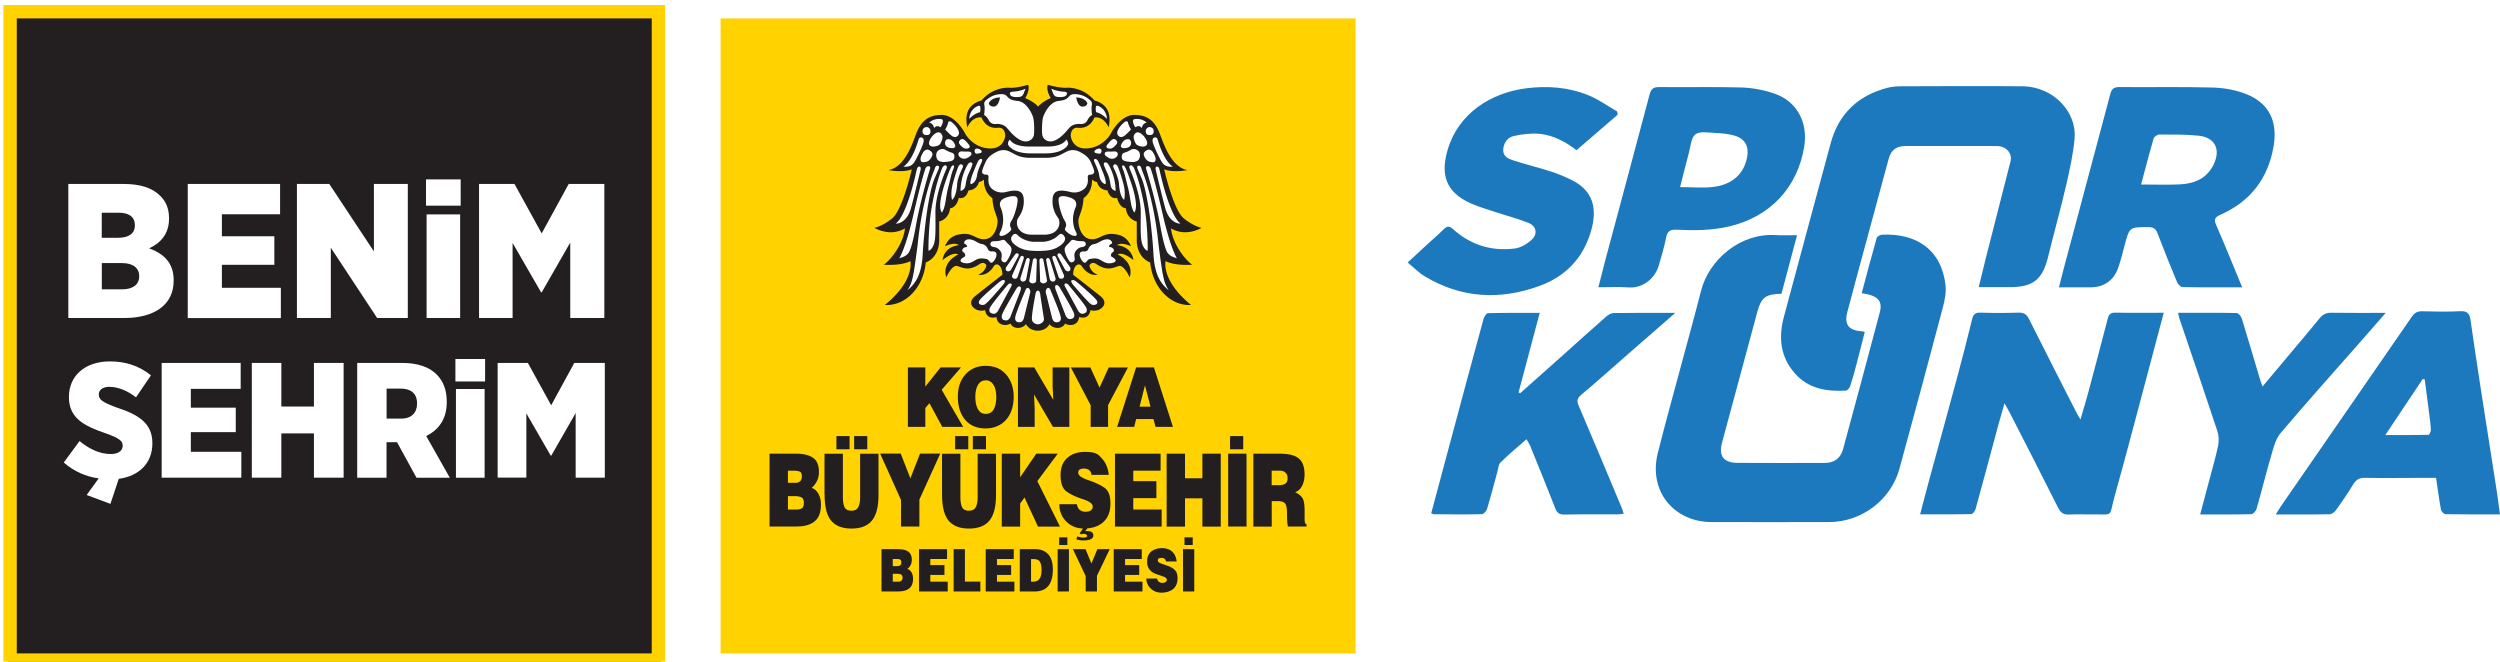 <svg id="Layer_1" data-name="Layer 1" xmlns="http://www.w3.org/2000/svg" viewBox="0 0 421.83 111.66"><defs><filter id="drop-shadow-1" filterUnits="userSpaceOnUse"><feOffset dx=".57" dy=".85"/><feGaussianBlur result="blur" stdDeviation=".57"/><feFlood flood-color="#000" flood-opacity=".3"/><feComposite in2="blur" operator="in"/><feComposite in="SourceGraphic"/></filter><filter id="drop-shadow-2" filterUnits="userSpaceOnUse"><feOffset dx=".57" dy=".85"/><feGaussianBlur result="blur-2" stdDeviation=".57"/><feFlood flood-color="#000" flood-opacity=".3"/><feComposite in2="blur-2" operator="in"/><feComposite in="SourceGraphic"/></filter><style>.cls-1{fill:#ffd200}.cls-1,.cls-2,.cls-3,.cls-6{stroke-width:0}.cls-2{fill:#1c79be}.cls-3{fill:#231f20}.cls-6{fill:#fff}</style></defs><g style="filter:url(#drop-shadow-1)"><path class="cls-6" d="M118.76 0h111.66v111.66H118.76z"/><path class="cls-1" d="M121.02 2.26h107.14V109.4H121.02z"/><path d="M152.62 71.18V61.14h2.94v3.24l2.58-3.24h3.45l-3.27 3.78 3.63 6.26h-3.53l-2.16-4-.7.82v3.18zm21.32-10.04 3.21 5.47-.11-2.28v-3.19h2.82v10.04h-2.76l-3.2-5.47.11 2.29v3.18h-2.82V61.14zm12.46 6.33v3.71h-2.94v-3.65l-3.34-6.38h3.29l1.55 3.4 1.55-3.4h3.24l-3.34 6.33Zm-27.06 31.48h-4.84v-7.14h4.73v1.66h-2.83v1.03h2.39v1.66h-2.39v1.14h2.94zm5.51 0h-4.51v-7.14h1.9v5.48h2.61v1.65Zm5.74 0h-4.84v-7.14h4.73v1.66h-2.83v1.03h2.39v1.66h-2.39v1.14h2.94zm7.3-7.14h1.9v7.14h-1.9zm.25-1.99h1.39v1.29h-1.39zm6.38 6.49v2.64h-1.9v-2.6l-2.16-4.54h2.13l1 2.42 1-2.42h2.09zm7.67 2.64h-4.84v-7.14h4.73v1.66h-2.82v1.03h2.39v1.66h-2.39v1.14h2.94v1.65Zm5.78-5.06h-1.8c-.06-.4-.31-.6-.77-.6-.4 0-.61.13-.61.4 0 .23.19.41.56.54l1.21.43c.45.16.82.39 1.11.68q.45.465.45 1.35c0 1.07-.43 1.8-1.29 2.18-.41.18-.88.28-1.42.28-.74 0-1.35-.24-1.83-.71-.34-.33-.57-.74-.68-1.21-.04-.15-.05-.3-.05-.46h1.82c.03.24.14.42.31.55q.24.18.54.18c.33 0 .55-.08.69-.24.07-.08.1-.17.1-.28 0-.23-.19-.41-.56-.54l-1.21-.42q-1.56-.54-1.56-2.1c0-.99.4-1.66 1.21-2.02.38-.17.81-.26 1.3-.26.67 0 1.21.17 1.64.52q.72.585.84 1.74m1.07-2.09h1.9v7.14h-1.9zm.25-1.99h1.39v1.29h-1.39zm-60.74-7.18v-6.93h3.1v7.36c0 .72.1 1.27.29 1.67.19.39.58.58 1.17.58.53 0 .91-.19 1.12-.58.22-.39.33-.94.33-1.67v-7.36h3.1v6.95c0 1.96-.36 3.39-1.09 4.3s-1.88 1.37-3.45 1.37-2.66-.43-3.42-1.3c-.75-.88-1.13-2.34-1.13-4.39m15.99.81v4.54h-3.1v-4.48l-3.52-7.82h3.47l1.63 4.17 1.63-4.17h3.41l-3.52 7.75Zm3.82-.81v-6.93h3.1v7.36c0 .72.1 1.27.29 1.67.19.39.58.58 1.17.58.53 0 .91-.19 1.12-.58.22-.39.33-.94.33-1.67v-7.36h3.1v6.95c0 1.96-.36 3.39-1.09 4.3s-1.88 1.37-3.45 1.37-2.66-.43-3.43-1.3c-.75-.88-1.13-2.34-1.13-4.39M168.46 88V75.7h3.1v3.98l2.72-3.98h3.63l-3.45 4.63 3.82 7.67h-3.71l-2.27-4.9-.74 1.01V88zm18.07-8.73h-2.94c-.04-.39-.18-.66-.42-.82s-.51-.24-.83-.24c-.66 0-.98.23-.98.7s.57.88 1.71 1.26 2.04.8 2.72 1.28c.67.47 1.01 1.34 1.01 2.63 0 1.38-.4 2.43-1.21 3.16-.69.62-1.59.97-2.68 1.06l-.36.47.32-.02c.69 0 1.04.26 1.04.78 0 .27-.17.49-.52.64-.26.12-.69.17-1.28.17-.25 0-.6-.06-1.06-.17l.15-.52q.615.21.99.21c.44 0 .67-.09.67-.29 0-.1-.06-.18-.18-.25a.7.7 0 0 0-.34-.09c-.17 0-.33.03-.49.09l-.26-.19.58-.8c-1.15-.04-2.09-.44-2.83-1.19-.78-.8-1.17-1.77-1.17-2.92h2.97c.06.43.22.76.48.97.27.2.57.31.91.31.4 0 .72-.07.94-.22.23-.16.34-.39.34-.68 0-.45-.56-.87-1.69-1.23-1.12-.36-2.03-.79-2.72-1.28-.68-.49-1.02-1.41-1.02-2.77 0-1.26.38-2.23 1.13-2.9q1.125-1.02 2.97-1.02c1.845 0 2.2.36 2.86 1.08s1.06 1.66 1.18 2.82m8.93 8.7h-7.89V75.7h7.7v2.87h-4.61v1.76h3.9v2.87h-3.9v1.93h4.79V88Zm3.93 0h-3.1V75.7h3.1v4.15h2.93V75.7h3.1V88h-3.1v-4.76h-2.93zm7.28-12.3h3.1v12.29h-3.1zm-63.11-2.97h2.22v2.22h-2.22zm-2.99 0h2.22v2.22h-2.22zm23.02 0h2.22v2.22h-2.22zm-2.99 0h2.22v2.22h-2.22zm46.39 0h2.22v2.22h-2.22zm-13.42-4.96-.94-3.59-.91 3.59h1.86Zm-2.76 3.41h-2.88l3.21-10.04h3l3.21 10.04h-2.93l-.35-1.32h-2.93zm-25.07-7.85c-.61 0-1.06.31-1.37.92-.24.49-.36 1.11-.36 1.85 0 1.13.24 1.96.71 2.46q.39.42 1.05.42 1.2 0 1.59-1.38c.12-.43.18-.93.18-1.51 0-1.08-.26-1.87-.77-2.38-.27-.26-.61-.39-1.03-.39m.03-2.44c1.51 0 2.68.53 3.54 1.59q1.17 1.47 1.17 3.63c0 1.03-.18 1.94-.55 2.74-.39.86-.98 1.52-1.75 1.97-.72.42-1.52.63-2.42.63-1.95 0-3.32-.83-4.12-2.48-.39-.81-.58-1.77-.58-2.88 0-1.57.43-2.82 1.3-3.77s2-1.43 3.4-1.43m-32.38 21.98h-.99v2.27h1.35c.44 0 .77-.07 1-.22.23-.16.34-.46.34-.9 0-.49-.14-.8-.42-.94-.27-.14-.7-.21-1.28-.21m.1-4.29h-1.09v2.05h1.29c.32 0 .58-.09.77-.27s.29-.45.29-.8c0-.42-.1-.69-.31-.8s-.52-.17-.95-.17m.42 9.42h-4.61V75.7h4.51c1.2 0 2.13.23 2.81.68.67.46 1.01 1.26 1.01 2.41 0 .58-.12 1.1-.35 1.55-.23.46-.52.83-.88 1.13.5.17.88.51 1.15 1.02.28.5.42 1.1.42 1.79 0 1.31-.35 2.26-1.06 2.83-.7.58-1.7.87-3.01.87m16.8 7.99h-.61v1.33h.83c.55 0 .82-.22.82-.66 0-.37-.16-.58-.47-.63-.15-.03-.34-.04-.57-.04m.06-2.5h-.67v1.2h.79c.43 0 .65-.21.65-.63 0-.26-.08-.42-.25-.5-.09-.05-.27-.07-.52-.07m.26 5.48h-2.83v-7.14h2.77c.73 0 1.29.12 1.67.37.45.29.67.76.67 1.42s-.25 1.16-.76 1.55c.41.13.7.43.86.91.08.22.11.46.11.73 0 .76-.22 1.32-.67 1.66-.43.33-1.03.49-1.83.49m22.41-5.47v3.82h.4c.91 0 1.37-.64 1.37-1.93 0-.94-.2-1.52-.59-1.72-.21-.11-.48-.16-.82-.16h-.36Zm.6 5.48h-2.5v-7.14h2.55c.96 0 1.7.28 2.22.83.54.58.81 1.44.81 2.59 0 2.48-1.03 3.72-3.08 3.72m40-20.38v2.44h1.22c.49 0 .86-.09 1.1-.26.24-.18.37-.48.37-.9s-.12-.72-.36-.94c-.23-.23-.52-.34-.89-.34zm.95 5.14h-.94V88h-3.1V75.7h4.46q2.295 0 3.24.84c.63.55.94 1.43.94 2.66 0 .74-.14 1.38-.41 1.91-.26.54-.66.9-1.18 1.09.59.28 1.01.62 1.25 1.01.24.38.35 1.13.35 2.25v1.38c.02.51.13.77.33.77v.38h-3.14c-.11-.37-.16-1.08-.16-2.15q0-1.275-.3-1.71c-.19-.28-.64-.43-1.35-.43" style="stroke-width:0;fill:#231f20;fill-rule:evenodd"/><path class="cls-3" d="M167 44.27c-.28.39-1.18 1.49-2.54 1.23a2.12 2.12 0 0 0 1.41-1.57c-.1-.26-.47-.61-1.05-.29-1.91 1.35-2.94.67-3.86.4s-1.86 1.91-1.86 1.91c-.83-2.62 2.02-3.86 2.02-3.86s-.71-.62-2.66.95c.37-2.42 2.75-2.51 2.75-2.51s-.48-.64-2.34.16c.64-1.4 1.49-1.96 3.12-2.07s2.2.98 3.6.89c1.68-.11 2.18-2.22 2.16-3.08-.02-.87-.76-1.71-.87-3.84-1.63-1.18-1.42-3.13-1.42-3.13s-.48.38-.85.4c-.16.62-.64 1.33-1.77 1.42-.48 1.66-1.63 1.26-1.63 1.26s-.3 1.64-1.47 1.75c-.21 1.91-1.84 2.24-1.84 2.24v3.15s.16 2.75-2.27 3.77c-.37 4.12-3.35 7.36-6.89 7.16 5.14-4.21 4.29-7.41 4.29-7.41s-1.22.8-4.48.62c1.19-.84 3.28-3.48 3.58-6.14-2.59 1.53-5.16-.09-5.16-.09s1.22-.18 2.98-1.58c1.77-1.4 3.33-8.29 3.33-8.29s-1.22.6-3.95.13c2.57-.44 3.86-3.9 4.61-5.94.76-2.04 1.86-3.37 4.36-3.37s4.11 3.37 4.11 3.37 1.28 2.13 3.88 2.28c2.59.16 2.75-2.13 2.75-2.13s.05-1.51-1.26-1.35c-2.07.22-2.73-1.73-2.73-1.73s-1.42-.38-2.41 1.66c-.34-1.71-.28-3.77 2.41-4.55 2.11-2.44 4.75-2.13 4.75-2.13s1.02.11 3.12-.51c.32 1.02-.51 2.25-.51 2.25s1.65.68 2.16 1.44a6.2 6.2 0 0 1 2.16-1.44s-.83-1.23-.51-2.25c1.93.57 3.12.51 3.12.51s2.64-.31 4.75 2.13c2.68.78 2.75 2.84 2.41 4.55-.99-2.04-2.41-1.66-2.41-1.66s-.67 1.95-2.73 1.73c-1.31-.15-1.26 1.35-1.26 1.35s.16 2.28 2.75 2.13c2.59-.16 3.88-2.28 3.88-2.28s1.61-3.37 4.11-3.37 3.61 1.33 4.36 3.37c.76 2.04 2.04 5.5 4.61 5.94-2.73.47-3.95-.13-3.95-.13s1.56 6.89 3.33 8.29 2.98 1.58 2.98 1.58-2.57 1.62-5.16.09c.3 2.66 2.39 5.3 3.58 6.14-3.26.18-4.48-.62-4.48-.62s-.85 3.19 4.29 7.41c-3.53.2-6.52-3.04-6.89-7.16-2.43-1.02-2.27-3.77-2.27-3.77v-3.15s-1.63-.33-1.84-2.24c-1.17-.11-1.47-1.75-1.47-1.75s-1.15.4-1.63-1.26c-1.12-.09-1.61-.8-1.77-1.42-.37-.02-.85-.4-.85-.4s.21 1.95-1.42 3.13c-.11 2.13-.85 2.97-.87 3.84-.02.86.48 2.97 2.16 3.08 1.4.09 1.97-1 3.6-.89s2.48.67 3.12 2.07c-1.86-.8-2.34-.16-2.34-.16s2.39.09 2.75 2.51c-1.95-1.58-2.66-.95-2.66-.95s2.85 1.24 2.02 3.86c0 0-.94-2.17-1.86-1.91-.92.27-1.95.95-3.86-.4-.62-.34-1 .08-1.07.35.09.37.4 1.17 1.4 1.51-1.53.29-2.49-1.14-2.62-1.34-.05-.05-.09-.12-.14-.19-.48-.53-1.38-.02-1.38 1.55 1.1.82 4.59 3.59 4.59 3.59s1.3.94.3 1.93c-.83.82-1.98.44-1.98.44s-.12 1.67-1.91 1.17c-.17 1.6-1.84 1.48-2.37 1.08-.47 1.05-2.06.91-2.61.11-.53.89-1.32 1.01-1.32 1.01q-.645.195-1.35 0s-.79-.12-1.32-1.01c-.55.8-2.13.94-2.61-.11-.53.4-2.2.52-2.37-1.08-1.79.49-1.91-1.17-1.91-1.17s-1.15.38-1.98-.44c-1-.99.3-1.93.3-1.93s3.49-2.77 4.59-3.59c0-1.57-.9-2.08-1.38-1.55-.08.13-.16.22-.24.3"/><path d="M175.83 25.78c2.12.01 2.71-.69 3.77-1.13.83-.35 1.62-.1 2.12.18.44.24 1.3.68 1.74 1.63.88 1.9.6 1.87.33 2.07-.29.21-.85-.13-.82.56.19 1.46-.66 1.98-.66 1.98s-.9.83-2.3.47c-1.68-.43-2.8-.34-2.96 1.05s.32 2.51.89 3.3.28 2.86-2.32 2.86h-2.04c-2.6 0-2.89-2.08-2.32-2.86.57-.79 1.05-1.91.89-3.3s-1.29-1.48-2.96-1.05c-1.39.36-2.3-.47-2.3-.47s-.85-.51-.66-1.98c.03-.69-.54-.36-.82-.56-.27-.19-.55-.17.33-2.07.44-.95 1.3-1.39 1.74-1.63.51-.28 1.3-.53 2.13-.18 1.06.44 1.65 1.15 3.77 1.13 2.12-.01.36-.01 2.48 0m7.85-7.22s-.17-.98-.07-1.56c.1-.57.04-.75-.6-1.2-.84-.69-2.18-.9-2.79-.69-.62.22-.47.92-2.18 1.07-1.56.14-2.47 2.19-2.65 2.79-.17.6-.22 2.3-.12 2.97s1.03 1.53 2.37.79 1.88-1.8 2.45-2.25 1.41-.43 1.41-.43.97.24 1.39-.63c.4-.76.79-.86.79-.86m-6.55-4.29s.86.31 1.74.35c.68.03.58.29.51.49-.13.37-.78.49-1.6.39-.48-.06-.63-.44-.71-.65-.13-.36-.29-.73-.29-.73l.36.14Zm-5.04 0s-.86.31-1.74.35c-.68.03-.58.29-.51.49.13.37.78.49 1.6.39.47-.06.63-.44.71-.65.13-.36.3-.73.3-.73l-.36.14Zm5.09 32.38c.17-.04.42-.27.31-.6l-.93-3.04c-.06-.22-.24-.36-.41-.32s-.26.25-.21.47l.57 3.01c.11.47.5.52.67.48m.8 6.84s.53-.1.4-.86-1.65-4.35-1.65-4.35-.17-.66-.55-.53c-.22.07-.38.53-.33.71.04.19 1.09 4.42 1.09 4.42.25.69.59.69 1.03.62m2.37-.6s.51-.19.26-.91c-.25-.73-2.3-4.17-2.3-4.17s-.34-.72-.73-.54c-.28.13-.06.75.02.93l1.64 4.24c.36.64.69.59 1.12.45m-4.8-11.44c.98-.05 2.04-.26 2.97-1.05.93-.78.49-1.34.49-1.34s-.44-.86-1.03-.21c-1.09 1.05-2.52 1.09-2.52 1.09h-1.8s-1.49-.1-2.52-1.09c-.59-.65-1.03.21-1.03.21s-.44.56.49 1.34 1.99 1 2.97 1.05.99.05 1.97 0m.23-16.43c3.08.02 3.79-1.39 3.79-1.39s.25-.41-.25-.94c-.77 1.37-3.57 1.17-3.57 1.17h-2.38s-2.8.19-3.57-1.17c-.49.53-.25.94-.25.94s.72 1.41 3.79 1.39h2.43Zm9.26-.78s.3.09.22.48-.27.39-.72.3c-.46-.08-.52-.22-.44-.38s.32-.4.8-.43c.1 0 .15.03.15.03m.94 1.19c.17.14.84.76 1.54.38s.52-.94.23-1.06c-.29-.13-.65 0-1.05-.03-.39-.03-.78 0-.86.22s-.03.36.14.5m2.94-1.31c.3.02 1.08 0 1.28-.57s-.21-.92-.33-.93c-.12 0-.61-.08-1.01.45-.39.52-.33.77-.33.77s.1.26.39.29m1.38 2.34s.95.06 1.25-.43c.31-.49.2-1.03.06-1.28s-.8-.71-1.38-.36c-.59.36-1.1.49-1.1.49s-.42.1-.45.54.08.71.48.85c.39.14 1.15.18 1.15.18m1.8-2.59s.82.08.85-.55c.03-.62-.71-1.53-1.24-1.77s-.81.05-.98.41.08 1 .31 1.41 1.07.49 1.07.49m1.71.8s.62.84.56 1.41-.5.46-1.01.35-.93-.82-.99-1.17.24-.64.59-.81c.45-.22.84.22.84.22m-13.96 20.18c.15-.09.25-.41.04-.69l-1.44-2.06c-.12-.19-.35-.27-.5-.18s-.17.32-.05.51l1.18 2.17c.26.41.61.35.76.26m-1.17 1.28c.16-.06.37-.3.22-.62l-1.3-2.92c-.08-.21-.29-.33-.45-.27-.17.06-.23.28-.15.49l1 3.01c.17.45.51.36.68.3m-3.14.83c.19-.02.57-.24.54-.46l-.61-3.41c-.02-.22-.2-.39-.38-.37-.19.02-.32.22-.3.44l.12 3.45c.02.22.44.37.63.35m6.99 4.98s.48-.25.12-.94-2.89-3.7-2.89-3.7-.35-.5-.67-.28c-.19.13 0 .47.1.63.1.17 2.16 3.99 2.16 3.99.45.59.77.49 1.18.3m-1.66-5.39c.25.17 2.76 2.31 3.45 3.11s-.27 1.1-.76.85c-.49-.26-2.46-2.59-2.99-3.2-.68-.8-.31-.88-.31-.88s.24-.13.61.13m1.52-5c-.29.01-.7-.03-.8.42-.1.44.38 1.35.8 1.49.45.01.35-.53.96-.64s1.15-.17 1.78.2 1.15.73 2.14.43c.82-.32.08-.8-.22-.95-.31-.15-.25-.58.14-.83.39-.26.03-.81-.47-.84-.39-.03-.06-.48.22-.56s0-.86-.88-.75c-.87.11-1.39.71-1.98.78-.58.07-.92.53-1.03.83s-.37.42-.65.44m-.45-.74s.76-.07.65-.6c-.11-.54-.66-.35-1.32-.44-.65-.09-.91-.4-1.27.07s-1.02.83-.97 1.44c.06.61.42 1.33.77 1.84.35.52.86.13.93-.16s-.28-.93.22-1.55c.5-.63.99-.59.99-.59m-1.07-2.71s-.96-1.73.01-4.01c.54-1.32-1-1.67-1-1.67s-1.83-.67-1.87.31.58 2.93 1.03 3.61c.45.67.13 1.16.13 1.16s-.2.29 0 .51c.2.21.86.86 1.57.9.65.03.13-.8.13-.8m5.04-7.93s.3-.2-.41-1.98-.86-1.97-.86-1.97-.24-.33-.43-.31c-.19.01-.29.1-.17.44s.7 1.41.81 2.25c.19 1.44 1.07 1.57 1.07 1.57m1.71 1.13s.11-2.1-1.16-4.38c-.31-.48-.45-.42-.59-.42s-.31.12-.22.42.25.69.6 1.44c.36.75.48 1.62.52 1.91.12.95.84 1.02.84 1.02m1.45 1.52s.33-1.08-.16-2.85-.87-2.67-.87-2.67-.14-.44-.48-.47-.37.38-.3.51.88 1.79.94 2.74.21 1.78.56 2.38c.13.23.31.36.31.36m.29-5.26s2.56 5.98 1.42 7.41c-.67-1.07-.58-2.36-1.05-4.18s-.58-2.5-.87-3.14c-.29-.65 0-.64 0-.64s.2-.08.42.4c.02.07.07.15.07.15m3.7 13.84s.06-4.21-.64-7.86-1.31-5.11-1.6-5.89c-.29-.76-.64-.65-.64-.65s-.38.06-.15.59 1.89 4.32 1.86 7.41-.06 4.57.32 5.47.84.93.84.93m-.92-13.48s1.98 4.57 2.76 12.49c.7 5.36.84 6.31 1.71 7.66-1.1-.93-2.35-2.25-2.56-5.98-.2-3.73-.93-10.27-2-12.88-.58-1.35-.67-1.57-.67-1.57s-.28-.55.17-.59c.34-.03.45.45.45.45zm5.86 14.77s-1.08-1.63-2.41-7.46c-1.34-5.84-2.01-7.66-2.01-7.66s-.14-.43-.51-.43c-.38 0-.3.35-.26.48s1.57 5.04 2.38 9.57c.71 4.01 1.22 4.55 1.22 4.55.46.62.96.72 1.6.95m-2.93-14.87s1.55 7.54 3.53 9.01c-.95.03-2.07-.8-2.56-2.53-.49-1.74-1.64-6.59-1.64-6.59s-.11-.5.24-.5.43.62.43.62m-7.29-4.4s.23-.18.1-.47-.35-.41-.59-.39c-.25.02-.57.36-.81.65-.25.29-.43.49-.38.7.06.21.61.39 1.03.13s.65-.61.65-.61m2.45-2.49s-.42-.69-.5-1.19c-.06-.29-.45-.18-.53-.1-.09.08-.95.73-1.23 1.55-.24.65.31.93.31.93s.37.27.92-.18c.54-.45 1.04-1.01 1.04-1.01m3.01.93s.81.14.82-.59c0-.72-.59-.74-.73-.75-.14 0-.65.18-.61.77s.51.57.51.57m1.5.76c.13.42.96 3.49 2.56 4.59-1.01.04-1.46-.2-1.83-.75-.44-.67-1.39-2.7-1.55-3.34-.16-.63.11-.76.24-.82s.44-.1.58.32m-10.21-5.71s1.49.31 1.66 2.23c-1.04-1.05-1.83-1.12-1.83-1.12s-.12-.43-.05-.89c.02-.19.22-.21.22-.21m-1.66-.44s-.3-.91-1.88-.96c.25 1.25.69 1.65 1.29 1.53s.6-.57.6-.57m-18.79 7.7s-.3.09-.22.48.27.39.72.3c.46-.08.52-.22.44-.38s-.32-.4-.8-.43c-.1 0-.15.03-.15.03m-.94 1.19c-.17.14-.84.76-1.54.38s-.51-.94-.23-1.06c.29-.13.65 0 1.05-.03.39-.03.78 0 .86.22s.03.36-.14.5m-2.94-1.31c-.3.02-1.07 0-1.28-.57-.2-.57.21-.92.33-.93.12 0 .61-.08 1.01.45.39.52.33.77.33.77s-.09.26-.39.29m-1.38 2.34s-.94.06-1.25-.43-.2-1.03-.06-1.28.8-.71 1.38-.36c.59.36 1.1.49 1.1.49s.42.1.45.54-.09.71-.48.85c-.4.14-1.15.18-1.15.18m-1.8-2.59s-.82.08-.85-.55c-.03-.62.71-1.53 1.24-1.77s.81.05.98.41-.08 1-.31 1.41-1.07.49-1.07.49m-1.71.8s-.62.84-.56 1.41.5.46 1.01.35.93-.82.99-1.17-.24-.64-.59-.81c-.45-.22-.84.22-.84.22m13.96 20.18c-.15-.09-.25-.41-.04-.69l1.44-2.06c.12-.19.35-.27.5-.18s.17.32.05.51l-1.18 2.17c-.26.41-.61.35-.76.26m1.17 1.28c-.17-.06-.37-.3-.22-.62l1.3-2.92c.08-.21.29-.33.45-.27.17.06.23.28.15.49l-1 3.01c-.17.45-.51.36-.68.3m3.16.83c-.19-.02-.57-.24-.54-.46l.61-3.41c.02-.22.2-.39.38-.37.19.02.32.22.3.44l-.12 3.45c-.02.22-.44.37-.63.35m-1.7-.32a.464.464 0 0 1-.31-.6l.93-3.04c.06-.22.24-.36.41-.32s.26.25.21.47l-.57 3.01c-.11.47-.5.52-.67.48m2.61 7.23s-.92-.09-.99-.85c-.08-.77.59-4.2.59-4.2s.06-.67.46-.64c.23.02.35.45.36.64 0 .19.62 4.1.62 4.1.04.57-.58.91-1.03.95m-3.41-.39s-.53-.1-.4-.86 1.65-4.35 1.65-4.35.17-.66.55-.53c.22.07.38.53.33.71-.04.19-1.09 4.42-1.09 4.42-.25.69-.59.69-1.03.62m-2.37-.36s-.51-.18-.26-.92c.25-.73 2.3-4.17 2.3-4.17s.34-.72.73-.54c.28.13.06.75-.02.93l-1.64 4.24c-.36.64-.69.59-1.12.45m-2.15-1.18s-.48-.25-.12-.94 2.89-3.7 2.89-3.7.35-.5.67-.28c.19.13 0 .47-.1.63-.1.17-2.16 3.99-2.16 3.99-.45.59-.77.49-1.18.3m1.66-5.39c-.25.17-2.76 2.31-3.45 3.11s.27 1.1.76.85c.49-.26 2.46-2.59 2.99-3.2.68-.8.31-.88.31-.88s-.24-.13-.61.13m-1.52-5c.29.01.7-.03.8.42.1.44-.38 1.35-.8 1.49-.44.01-.35-.53-.96-.64s-1.15-.17-1.78.2-1.16.73-2.14.43c-.82-.32-.08-.8.22-.95.31-.15.25-.58-.14-.83-.39-.26-.03-.81.47-.84.39-.03.06-.48-.22-.56s0-.86.88-.75c.87.11 1.39.71 1.98.78.58.07.92.53 1.03.83s.37.42.65.44m.45-.74s-.76-.07-.65-.6c.11-.54.66-.35 1.32-.44.65-.09.91-.4 1.27.07s1.02.83.96 1.44-.42 1.33-.77 1.84c-.35.52-.86.13-.93-.16s.28-.93-.22-1.55c-.5-.63-.99-.59-.99-.59m1.08-2.71s.96-1.73-.01-4.01c-.54-1.32 1-1.67 1-1.67s1.83-.67 1.87.31-.58 2.93-1.03 3.61c-.45.67-.13 1.16-.13 1.16s.2.29 0 .51c-.2.21-.86.86-1.57.9-.65.03-.13-.8-.13-.8m-5.04-7.93s-.3-.2.42-1.98c.71-1.78.86-1.97.86-1.97s.24-.33.43-.31c.19.01.29.1.17.44s-.7 1.41-.81 2.25c-.19 1.44-1.07 1.57-1.07 1.57m-1.72 1.13s-.11-2.1 1.16-4.38c.31-.48.45-.42.59-.42s.31.12.22.42-.25.69-.6 1.44c-.36.75-.48 1.62-.52 1.91-.12.95-.84 1.02-.84 1.02m-1.45 1.52s-.33-1.08.16-2.85.87-2.67.87-2.67.14-.44.48-.47.37.38.3.51-.88 1.79-.94 2.74-.21 1.78-.56 2.38c-.13.23-.31.36-.31.36m-.29-5.26s-2.56 5.98-1.42 7.41c.67-1.07.58-2.36 1.05-4.18s.58-2.5.87-3.14c.29-.65 0-.64 0-.64s-.2-.08-.42.4c-.02.07-.07.15-.07.15m-3.7 13.84s-.06-4.21.64-7.86 1.31-5.11 1.6-5.89c.29-.76.64-.65.64-.65s.38.06.15.59-1.89 4.32-1.86 7.41.06 4.57-.32 5.47-.84.93-.84.93m.92-13.48s-1.97 4.57-2.76 12.49c-.7 5.36-.84 6.31-1.71 7.66 1.1-.93 2.35-2.25 2.56-5.98.2-3.73.93-10.27 2.01-12.88.58-1.35.67-1.57.67-1.57s.28-.55-.17-.59c-.34-.03-.45.45-.45.45l-.14.42Zm-5.86 14.77s1.08-1.63 2.41-7.46c1.34-5.84 2-7.66 2-7.66s.14-.43.52-.43.3.35.26.48-1.57 5.04-2.38 9.57c-.71 4.01-1.22 4.55-1.22 4.55-.46.62-.96.72-1.6.95m2.94-14.87s-1.55 7.54-3.53 9.01c.95.03 2.07-.8 2.56-2.53.49-1.74 1.65-6.59 1.65-6.59s.11-.5-.24-.5-.43.62-.43.62m7.27-4.4s-.23-.18-.1-.47.35-.41.59-.39.57.36.81.65.43.49.37.7-.61.39-1.03.13-.65-.61-.65-.61M158.92 21s.42-.69.5-1.19c.06-.29.45-.18.53-.1.09.08.95.73 1.23 1.55.24.65-.31.93-.31.93s-.37.27-.92-.18a11 11 0 0 1-1.04-1.01m-1.87-.24s-.09-.8-.83-.91c.59-.56 1.45-.71 2.05-.6s.02 1.2-.14 1.37c-.3-.12-.19-.21-.65-.17-.17 0-.43.31-.43.31m-1.13 1.17s-.81.14-.82-.59c-.01-.72.59-.74.73-.75.14 0 .65.18.61.77s-.51.57-.51.57m-1.5.76c-.13.42-.96 3.49-2.56 4.59 1.01.04 1.46-.2 1.83-.75.44-.67 1.4-2.7 1.55-3.34.16-.63-.11-.76-.24-.82s-.44-.1-.58.32m11.05-4.13s.17-.98.07-1.56c-.1-.57-.04-.75.6-1.2.84-.69 2.18-.9 2.79-.69.62.22.47.92 2.18 1.07 1.56.14 2.47 2.19 2.65 2.79.17.6.22 2.3.12 2.97s-1.03 1.53-2.37.79-1.88-1.8-2.45-2.25-1.41-.43-1.41-.43-.97.24-1.39-.63c-.4-.76-.79-.86-.79-.86m-.85-1.58s-1.49.31-1.66 2.23c1.04-1.05 1.83-1.12 1.83-1.12s.12-.43.05-.89c-.02-.19-.22-.21-.22-.21m1.67-.44s.3-.91 1.88-.96c-.25 1.25-.69 1.65-1.29 1.53s-.6-.57-.6-.57m25.81 4.21s.09-.8.83-.91c-.59-.56-1.46-.71-2.05-.6-.6.11-.02 1.2.14 1.37.3-.12.19-.21.65-.17.17 0 .43.31.43.31" style="stroke-width:0;fill-rule:evenodd;fill:#fff"/></g><g style="filter:url(#drop-shadow-2)"><path class="cls-3" d="M.78 1.41h110.23v110.23H.78z"/><path class="cls-6" d="M10.95 30.19h9.37c2.71 0 4.82.65 6.14 2 .94.91 1.49 2.13 1.49 3.75v.13c0 2.59-1.49 4.14-3.36 4.98 2.42.9 4.14 2.39 4.14 5.36v.13c0 3.88-3.04 6.27-8.37 6.27h-9.4V30.19Zm11.24 6.95c0-1.36-.97-2.1-2.71-2.1H16.6v4.23h2.78c1.78 0 2.81-.71 2.81-2.1zM20 43.54h-3.39v4.43h3.43c1.81 0 2.88-.81 2.88-2.2v-.03c0-1.33-1-2.2-2.91-2.2Zm11.11-13.35h15.58v5.11h-9.82v3.72h8.85v4.81h-8.85v3.88h9.95v5.11H31.11V30.2Zm18.42 0h5.46l7.53 11.38V30.19h5.72v22.62h-5.17l-7.82-11.86v11.86h-5.72zm21.78-.77h5.85v4.43h-5.85zm.1 5.91h5.66v17.48h-5.66zm8.85-5.14h5.98l4.59 8.34 4.56-8.34h6.01v22.62h-5.75V40.08l-4.82 8.4h-.1l-4.81-8.34v12.67h-5.66zm-66.2 52.47 2.02-2.79c-2.16-.3-4.15-1.16-5.89-2.68l2.66-3.62c1.58 1.3 3.37 2.19 5.26 2.19 1.33 0 2.02-.58 2.02-1.41v-.03c0-.77-.58-1.24-2.85-2.05-3.65-1.24-6.22-2.57-6.22-6.09v-.08c0-3.51 2.68-5.97 6.92-5.97 2.6 0 4.9.72 6.92 2.35l-2.52 3.71c-1.33-1.02-2.93-1.77-4.51-1.77-1.13 0-1.77.55-1.77 1.27v.03c0 .86.61 1.3 3.07 2.21 3.68 1.19 5.97 2.68 5.97 5.97v.06c0 3.35-2.27 5.53-5.67 5.98l-1.41 4.23-3.98-1.49Zm12.65-22.27h13.33v4.37h-8.41v3.18h7.58v4.12h-7.58v3.32h8.52v4.37H26.71zm15.21 0h4.98v7.36h5.5v-7.36h5.01v19.36H52.4v-7.47h-5.5v7.47h-4.98zm17.78 0h7.61c2.6 0 4.56.69 5.81 1.96 1.08 1.08 1.69 2.57 1.69 4.54v.14c0 2.88-1.41 4.67-3.46 5.7l3.98 7.03h-5.62l-3.29-6h-1.77v6H59.7V60.4Zm7.42 9.4c1.69 0 2.68-.97 2.68-2.52v-.06c0-1.66-1.05-2.49-2.71-2.49h-2.43v5.06h2.46Zm9.15-10.06h5.01v3.79h-5.01zm.09 5.06h4.84v14.97h-4.84zm7.02-4.4h5.12l3.93 7.14 3.9-7.14h5.15v19.36h-4.92v-10.9l-4.12 7.19h-.08l-4.12-7.14v10.84H83.4V60.38Z"/><path class="cls-1" d="M0 0v111.66h111.66V0zm109.4 109.4H2.26V2.26H109.4z"/></g><path class="cls-2" d="M300.6 49.57c-2.67.05-3.41.6-4.07 3-2 7.37-3.99 14.75-5.97 22.13-.6 2.24.27 3.38 2.6 3.4 4.92.03 9.83.02 14.75.01 1.59 0 2.65-.78 3.07-2.31 2.09-7.69 4.16-15.38 6.2-23.09.52-1.97-.34-2.86-3.05-3.24.83-3.12 1.65-6.24 2.53-9.33.07-.26.6-.53.93-.54 5.63-.26 10 2.41 10.68 8.53.14 1.22-.13 2.54-.45 3.75-2.41 9.09-4.84 18.17-7.33 27.23-1.45 5.26-6.37 8.96-11.84 8.98-6.6.02-13.2 0-19.79 0-6.51 0-10.73-5.3-9.14-11.64 1.3-5.19 2.75-10.34 4.13-15.51 1.06-3.95 2.16-7.88 3.16-11.84 1.34-5.3 6.66-9.83 12.63-9.43 1.1.07 2.21.01 3.58.01l-2.64 9.91Z"/><path class="cls-2" d="M314.65 56c-.48 1.86-.93 3.68-1.41 5.49-.32 1.22-.65 2.45-1.05 3.65-.1.31-.46.75-.72.77-3.25.18-6.32-.3-8.62-2.91-2.5-2.84-2.78-6.13-1.82-9.66 2.64-9.74 5.22-19.49 7.88-29.23 1.35-4.92 4.6-7.99 9.51-9.28.78-.21 1.62-.27 2.43-.27 6.8-.02 13.6-.06 20.4 0 5.28.05 9.18 4.39 8.8 8.77-.23 2.66-.82 5.3-1.42 7.91-.94 4.06-2.07 8.08-3.06 12.12-.94 3.82-2.51 5.09-6.47 5.09h-5.23c.43-1.77.81-3.37 1.22-4.97 1.38-5.43 2.78-10.85 4.15-16.27.33-1.32-.7-2.52-2.22-2.56-1.88-.04-3.77-.01-5.65-.01h-9.83c-1.55 0-2.44.64-2.86 2.14-1.86 6.82-3.7 13.64-5.54 20.47-.49 1.81-.97 3.63-1.45 5.45-.53 2.04.25 3.07 2.4 3.19.15 0 .31.06.58.12Z"/><path class="cls-2" d="M365.09 52.78c-.7 2.63-1.34 5.06-1.99 7.5-2.08 7.77-4.09 15.57-6.26 23.32-1.08 3.86 0 3.13-3.98 3.2-1.23.02-2.46-.06-3.68.02-.95.06-1.46-.26-1.9-1.13-2.69-5.37-5.44-10.72-8.18-16.07-.21-.42-.46-.82-.88-1.57-.4 1.41-.7 2.44-.99 3.48-1.29 4.77-2.56 9.55-3.87 14.31-.1.35-.47.9-.73.9-2.81.07-5.63.04-8.64.04.52-1.98.98-3.79 1.47-5.58 1.64-6.03 3.31-12.05 4.93-18.09.83-3.07 1.61-6.16 2.37-9.25.2-.8.51-1.14 1.41-1.11 2.13.08 4.26.07 6.39 0 .91-.03 1.4.26 1.8 1.08 2.63 5.27 5.32 10.5 7.99 15.75.16.32.35.62.69 1.21.48-1.65.91-3.03 1.28-4.43 1.12-4.18 2.23-8.36 3.31-12.55.19-.74.48-1.08 1.32-1.06 2.65.06 5.3.02 8.14.02Zm13.23-4.3c-3.51 0-6.78.03-10.05-.04-.33 0-.79-.49-.94-.86-1.13-2.72-2.23-5.45-3.28-8.2-.29-.76-.67-1.06-1.52-1.06-3.23 0-3.22-.03-4.05 3.11-.34 1.3-.66 2.62-1.12 3.88-.74 2.06-2.43 3.17-4.61 3.17h-5.34c.41-1.61.78-3.09 1.18-4.56 2.5-9.35 5.01-18.71 7.49-28.06.22-.83.59-1.18 1.52-1.17 5.24.05 10.49-.07 15.73.08 1.92.05 3.94.41 5.72 1.12 3.85 1.54 5.3 4.64 4.57 8.84-.94 5.41-3.91 9.26-8.92 11.48-.95.42-1.2.78-.75 1.79 1.49 3.4 2.87 6.85 4.38 10.48Zm-17.07-17.35c2.33 0 4.45.08 6.56-.02 2.45-.12 4.55-.97 5.71-3.37 1.22-2.54.23-4.57-2.57-4.85-2.19-.22-4.41-.19-6.61-.19-.33 0-.88.37-.96.67-.72 2.46-1.36 4.95-2.11 7.77Zm-78.57 21.66c-2.73 2.38-5.19 4.52-7.65 6.67-2.74 2.39-5.45 4.82-8.23 7.16-.7.59-.77 1.03-.42 1.84 2.48 5.79 4.9 11.6 7.33 17.4.09.22.15.46.26.81-.34.04-.64.12-.94.12-3.03 0-6.06-.03-9.09.03-.84.02-1.21-.28-1.51-1.04-1.38-3.54-2.82-7.06-4.25-10.58-.13-.32-.34-.61-.61-1.09-1.55 1.36-3.02 2.58-4.38 3.91-.36.35-.39 1.05-.54 1.6-.58 2.09-1.11 4.19-1.74 6.26-.11.36-.58.88-.89.88-2.7.06-5.4.03-8.11.01-.11 0-.22-.09-.42-.17.98-3.66 1.96-7.32 2.94-10.97 1.95-7.26 3.89-14.51 5.87-21.76.11-.4.49-1.02.76-1.03 2.86-.07 5.72-.05 8.74-.05-1.22 4.58-2.39 9-3.57 13.42.09.05.18.09.27.14l7.38-6.57c2.37-2.12 4.73-4.26 7.12-6.35.34-.3.83-.6 1.26-.61 3.35-.05 6.7-.03 10.43-.03Zm139.15 34c-3.21 0-6.2.02-9.18-.03-.27 0-.72-.46-.78-.77-.32-1.72-.54-3.46-.83-5.36h-1.93c-3.36 0-6.72.05-10.08 0-.95-.02-1.49.32-1.97 1.1-.89 1.47-1.86 2.89-2.86 4.29-.25.35-.73.74-1.12.75-2.94.06-5.89.03-9.08.03.34-.55.56-.94.82-1.32 7.38-10.67 14.76-21.34 22.12-32.02.47-.68.96-.97 1.8-.94 2.13.06 4.27.1 6.39-.01 1.18-.06 1.57.41 1.72 1.45.57 3.96 1.16 7.92 1.77 11.87.87 5.61 1.76 11.21 2.63 16.82.21 1.32.37 2.65.57 4.15Zm-19.37-13.38c2.69 0 5 .02 7.31-.04.15 0 .41-.56.39-.84-.03-.89-.16-1.79-.27-2.67-.25-1.95-.51-3.9-.76-5.85l-.34-.06c-2.02 3.03-4.05 6.07-6.32 9.47ZM266.01 25.34c-1.6-1.22-3.75-2.54-6.3-2.76-1.42-.12-2.92.06-4.32.38-1.03.24-1.69 1.18-1.75 2.29-.06 1.13.87 1.55 1.71 1.82 2.1.68 4.24 1.19 6.34 1.87 1.24.4 2.45.9 3.61 1.49 3.58 1.81 4.23 4.85 3.16 8.55-1.32 4.57-4.32 7.69-8.74 9.28-6.66 2.41-13.16 2.07-19.32-1.64-1-.6-1.84-1.47-2.88-2.33 1.21-1.12 2.31-2.13 3.4-3.14.9-.83 1.84-1.63 2.71-2.49.56-.56.96-.53 1.54 0 2.97 2.67 6.49 3.77 10.42 3.27 1.03-.13 2.15-.8 2.92-1.54.99-.96.69-2.27-.6-2.78-1.89-.75-3.87-1.26-5.8-1.9-1.36-.45-2.74-.85-4.03-1.44-4.21-1.9-5.01-4.93-3.82-8.97 1.85-6.28 7.4-9.63 13.17-10.39 3.67-.48 7.28-.21 10.7 1.21 1.66.69 3.16 1.78 4.74 2.69l.09.54c-2.25 1.94-4.5 3.88-6.94 5.98Zm3.68 23.14c.47-1.82.87-3.43 1.3-5.04 2.45-9.15 4.92-18.3 7.34-27.46.25-.96.62-1.3 1.65-1.29 4.63.06 9.26-.07 13.88.07 1.85.06 3.75.42 5.51 1.02 3.8 1.29 5.71 4.82 5.07 8.89-1.1 6.97-5.77 11.92-12.65 13.53-2.95.69-5.91.71-8.89.56-1.03-.05-1.56.21-1.77 1.31-.31 1.6-.79 3.17-1.24 4.73-.69 2.37-2.91 3.86-5.03 3.7-1.65-.13-3.32-.03-5.16-.03Zm13.79-16.91c2.12 0 3.98.2 5.78-.05 3.12-.43 5.01-2.27 5.53-4.95.35-1.81-.29-3.11-2.03-3.66-1.07-.34-2.24-.42-3.37-.48-1.13-.05-2.59-.33-3.32.24-.74.57-.81 2.05-1.11 3.15-.5 1.84-.95 3.69-1.47 5.74Zm84.04 21.21c3.4 0 6.63-.03 9.86.04.31 0 .76.54.88.92 1.03 3.32 2 6.65 2.99 9.98.12.41.27.82.51 1.5 1.72-2.05 3.25-3.88 4.79-5.71 1.63-1.94 3.27-3.87 4.87-5.84.54-.66 1.14-.92 2-.9 2.97.05 5.95.02 9.13.02-1.71 1.96-3.28 3.75-4.85 5.54-4.32 4.91-8.69 9.77-12.91 14.77-.84.99-1.18 2.46-1.56 3.76-.88 2.98-1.61 6-2.47 8.98-.11.37-.57.91-.88.92-2.82.07-5.63.04-8.64.04.53-2 1.03-3.83 1.51-5.67.52-1.97 1.1-3.94 1.52-5.93.16-.79.12-1.71-.13-2.47-2.1-6.36-4.27-12.7-6.42-19.04-.08-.23-.11-.47-.2-.9Z"/></svg>